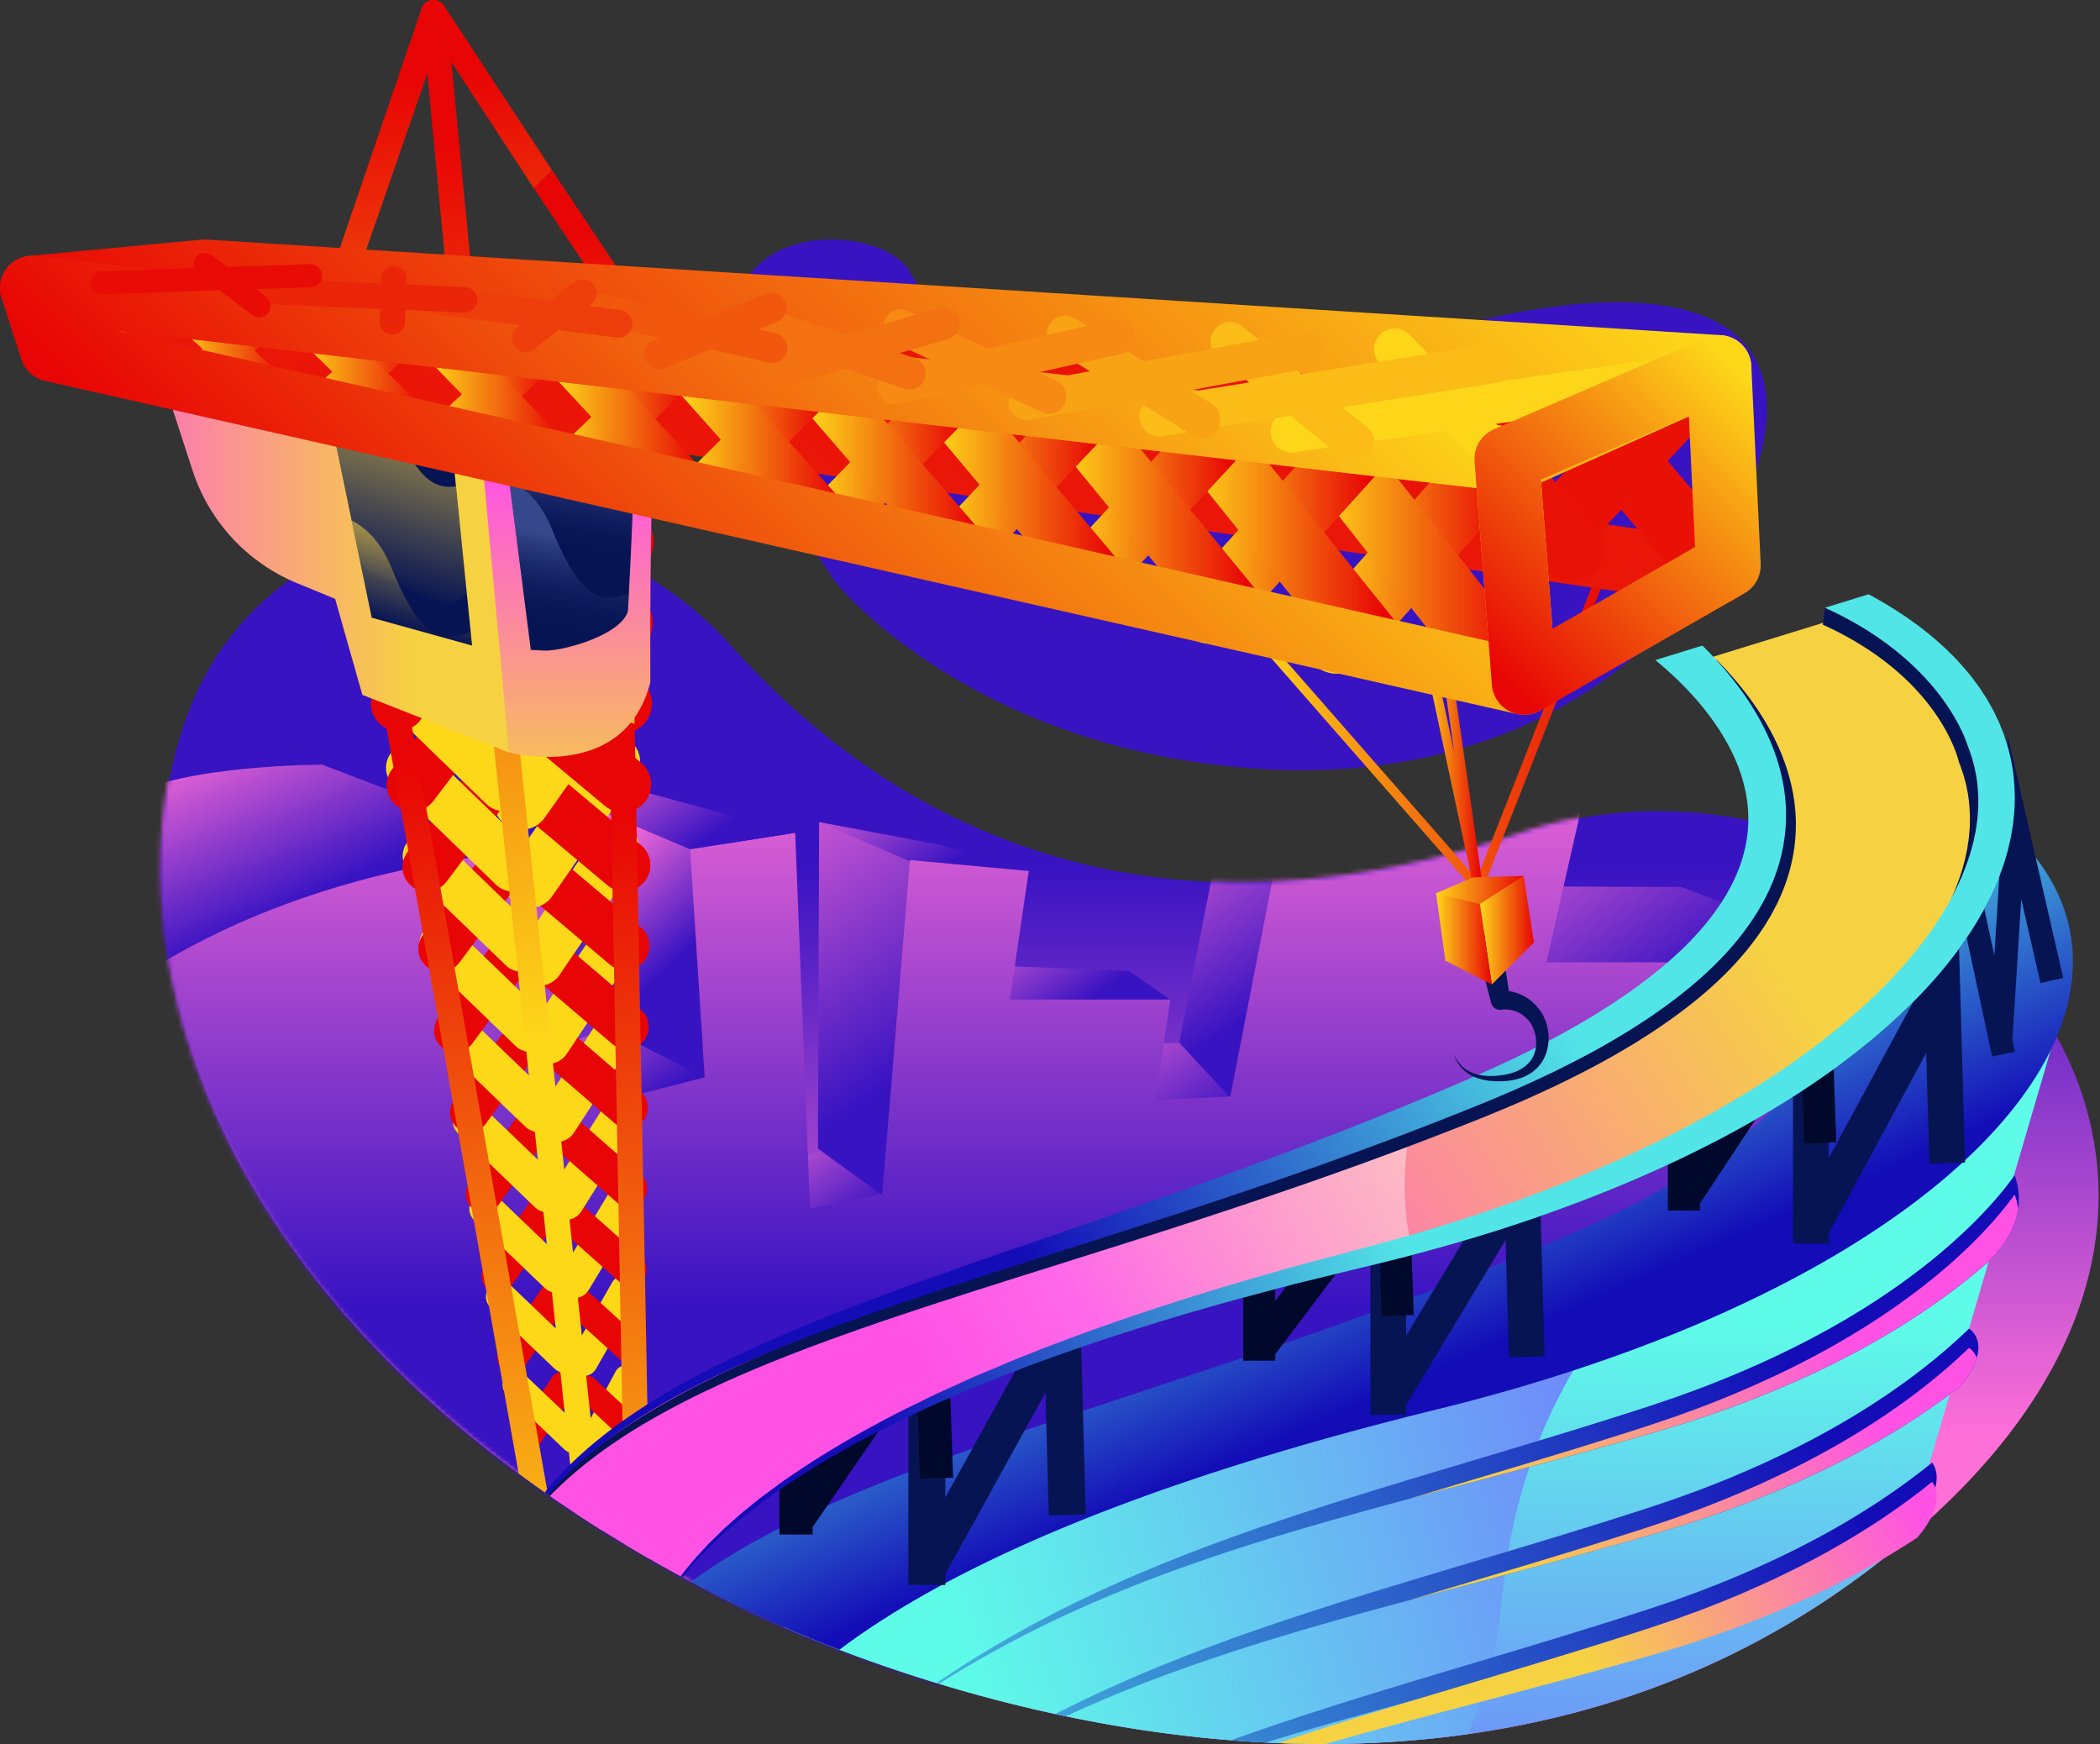<svg fill="none" xmlns="http://www.w3.org/2000/svg" viewBox="0 0 454 377"><rect x="0" y="0" width="454" height="377" fill="#333333" stroke="none"/><path d="M180.349 125.43c1.899 2.756 30.905 36.246 90.197 40.663 59.292 4.418 100.854-27.873 110.359-69.045 9.505-41.174-45.139-39.114-107.856-11.767-62.714 27.344-67.61-14.106-76.792-27.215-9.182-13.11-70.739-12.257-15.908 67.36v.004Z" fill="url(#a)"/><path d="M418.182 327.49c-.265.245-.53.486-.794.727a190.08 190.08 0 0 1-10.346 8.793c-37.989 30.026-80.813 39.928-120.483 39.99-3.433.008-6.843-.062-10.225-.199a246.08 246.08 0 0 1-10.167-.607c-12.483-.992-24.483-2.841-35.724-5.188-.767-.16-1.53-.319-2.289-.487a319.682 319.682 0 0 1-25.117-6.527c-.19-.059-.385-.117-.576-.175a323.908 323.908 0 0 1-20.987-7.193 291.492 291.492 0 0 1-11.876-4.827 218.83 218.83 0 0 1-11.217-5.2 353.852 353.852 0 0 1-10.809-5.636c-.074-.039-.148-.082-.222-.121-.062-.035-.125-.066-.187-.101a340.578 340.578 0 0 1-6.574-3.678 301.415 301.415 0 0 1-5.512-3.243 308.709 308.709 0 0 1-4.803-2.946 290.938 290.938 0 0 1-5.881-3.779 279.997 279.997 0 0 1-5.5-3.714c-.125-.089-.253-.175-.378-.264-.015-.012-.031-.02-.046-.032-.113-.077-.222-.155-.335-.233-.117-.082-.237-.164-.354-.249a279.829 279.829 0 0 1-5.652-4.06c-78.691-58.062-86.904-130.163-69.93-168.106 7.143-15.966 19.653-26.868 34.374-32.458a64.112 64.112 0 0 1 5.223-1.736c6.391-1.833 13.11-2.72 19.917-2.639 1.834.016 3.671.109 5.508.269 8.034.697 16.11 2.732 23.84 6.13a76.446 76.446 0 0 1 5.504 2.682c7.89 4.235 15.309 9.972 21.817 17.243 35.027 39.114 91.076 67.139 170.476 40.231 16.114-5.461 33.069-6.056 49.109-2.837.689.136 1.378.28 2.067.436A96.431 96.431 0 0 1 386 179.27c.74.206 1.479.428 2.211.654 11.763 3.635 22.789 9.322 32.314 16.597.058.046.117.089.175.136a94.229 94.229 0 0 1 3.39 2.721 82.724 82.724 0 0 1 2.106 1.821c4.297 3.826 8.209 8.007 11.642 12.483a81.726 81.726 0 0 1 6.823 10.416c15.893 28.92 12.997 66.952-26.479 103.392Z" fill="url(#b)"/><mask id="c" style="mask-type:luminance" maskUnits="userSpaceOnUse" x="34" y="113" width="420" height="264"><path d="M417.987 327.363a186.696 186.696 0 0 1-5.827 5.165 178.998 178.998 0 0 1-5.313 4.356c-37.989 30.025-80.812 39.927-120.483 39.99-3.433.007-6.842-.063-10.225-.199a245.944 245.944 0 0 1-10.167-.607c-12.482-.993-24.482-2.842-35.723-5.189a320.113 320.113 0 0 1-27.406-7.014c-.191-.058-.386-.116-.576-.175a322.741 322.741 0 0 1-20.988-7.193 290.898 290.898 0 0 1-11.875-4.826 221.044 221.044 0 0 1-11.218-5.2 352.292 352.292 0 0 1-10.809-5.637c-.074-.038-.148-.081-.222-.12-.062-.035-.124-.066-.187-.101a349.135 349.135 0 0 1-6.574-3.679 301.303 301.303 0 0 1-5.511-3.242 311.705 311.705 0 0 1-4.803-2.946 291.041 291.041 0 0 1-5.882-3.78 287.598 287.598 0 0 1-5.5-3.713c-.124-.09-.253-.175-.377-.265-.016-.011-.031-.019-.047-.031l-.335-.234c-.116-.081-.237-.163-.354-.249a275.842 275.842 0 0 1-5.651-4.059c-78.692-58.062-86.904-130.164-69.93-168.106 7.142-15.966 19.652-26.869 34.373-32.458a64.096 64.096 0 0 1 5.224-1.736c6.39-1.833 13.11-2.721 19.917-2.639 1.833.015 3.67.109 5.507.268 8.034.697 16.111 2.733 23.841 6.131a76.231 76.231 0 0 1 5.504 2.682c7.889 4.235 15.308 9.972 21.816 17.243 35.027 39.114 91.077 67.138 170.476 40.231 16.114-5.461 33.069-6.057 49.11-2.838.689.137 1.378.281 2.067.436.665.144 1.327.3 1.985.46a94.866 94.866 0 0 1 3.981 1.054c.74.207 1.48.428 2.211.654 11.763 3.636 22.79 9.322 32.314 16.597.059.047.117.09.176.136a97.413 97.413 0 0 1 5.495 4.543c4.298 3.826 8.209 8.006 11.642 12.482a81.686 81.686 0 0 1 6.52 9.871c.101.179.202.362.304.545 15.892 28.92 12.996 66.952-26.48 103.392Z" fill="#fff"/></mask><g mask="url(#c)"><path d="M405.879 208.015c-.779-.26-42.361-16.277-42.361-16.277l-44.251-.156 5.211 28.177 21.537 5.643" fill="url(#d)"/><path d="m260.645 225.398-19.722.195-4.153 13.95 28.803 5.625 19.722-.962 1.557-4.663" fill="url(#e)"/><path d="m264.536 176.725-9.602 48.674 14.798 15.935 19.186-28.375 2.261-31.345-2.261-8.306" fill="url(#f)"/><path d="m209.004 208.523 35.069 1.374 8.925 6.173-20.901 7.582-24.39-2.335-5.441-3.892" fill="url(#g)"/><path d="m177.088 177.72 26.327 4.927 18.991 5.644-25.339 13.3-10.147-5.974" fill="url(#h)"/><path d="m183.577 247.139-21.54 6.095 4.931 17.905 26.468.257 9.98-12.078" fill="url(#i)"/><path d="m202.267 188.618-25.179-10.898-.261 70.579 19.722 14.305" fill="url(#j)"/><path d="m137.116 220.274-26.678 9.603 10.081 17.383 19.875 1.3 15.156-7.228 4.671-10.132" fill="url(#k)"/><path d="m126.106 173.829 5.422 48.522 24.023 12.23 1.036-51.932" fill="url(#l)"/><path d="m117.586 183.58-47.927-18.275s-30.099-.039-43.076 7.228c-12.973 7.267 3.114 58.673 3.114 58.673l30.62 8.797h33.21" fill="url(#m)"/><path d="M6.806 231.201S37.87 190 117.585 183.578l6.154 56.63 28.609-7.306-3.161-49.324 22.72-3.554 3.211 81.249 15.612-3.176 5.99-72.183 25.69 2.378-4.087 27.775h34.68l-3.145 21.72 16.118-.736 10.167-52.305 66.096-11.677-7.933 34.945h71.576s-52.11 112.294-75.994 122.725c-23.883 10.432-60.938 25.308-60.938 25.308l-90.909 12.02-68.182-7.007-59.903-33.699" fill="url(#n)"/><path d="m171.907 180.022-31.512-8.528-14.289 2.335 23.081 9.75" fill="url(#o)"/></g><path d="m270.381 135.676 49.215 56.194 27.596-70.105" stroke="url(#p)" stroke-width="2" stroke-miterlimit="10"/><path d="m308.368 113.483 11.229 78.388-10.809-50.721" stroke="url(#q)" stroke-width="2" stroke-miterlimit="10"/><path d="m135.45 297.781-7.403 13.857" stroke="url(#r)" stroke-width="5.39" stroke-linecap="round" stroke-linejoin="round"/><path d="m126.81 300.093 9.878 9.236" stroke="url(#s)" stroke-width="5.39" stroke-linecap="round" stroke-linejoin="round"/><path d="m135.062 278.757-8.921 15.585" stroke="url(#t)" stroke-width="6.24" stroke-linecap="round" stroke-linejoin="round"/><path d="m124.762 281.245 11.677 10.61" stroke="url(#u)" stroke-width="6.24" stroke-linecap="round" stroke-linejoin="round"/><path d="m134.669 259.736-10.435 17.309" stroke="url(#v)" stroke-width="7.08" stroke-linecap="round" stroke-linejoin="round"/><path d="m122.712 262.399 13.479 11.985" stroke="url(#w)" stroke-width="7.08" stroke-linecap="round" stroke-linejoin="round"/><path d="m134.279 240.711-11.958 19.034" stroke="url(#x)" stroke-width="7.93" stroke-linecap="round" stroke-linejoin="round"/><path d="m120.665 243.551 15.273 13.359" stroke="url(#y)" stroke-width="7.93" stroke-linecap="round" stroke-linejoin="round"/><path d="m133.889 221.694-13.475 20.758" stroke="url(#z)" stroke-width="8.78" stroke-linecap="round" stroke-linejoin="round"/><path d="m118.617 224.703 17.072 14.733" stroke="url(#A)" stroke-width="8.78" stroke-linecap="round" stroke-linejoin="round"/><path d="m133.502 202.669-14.993 22.486" stroke="url(#B)" stroke-width="9.63" stroke-linecap="round" stroke-linejoin="round"/><path d="m116.57 205.858 18.87 16.103" stroke="url(#C)" stroke-width="9.63" stroke-linecap="round" stroke-linejoin="round"/><path d="m133.107 183.645-16.511 24.21" stroke="url(#D)" stroke-width="10.48" stroke-linecap="round" stroke-linejoin="round"/><path d="m114.518 187.01 20.672 17.477" stroke="url(#E)" stroke-width="10.48" stroke-linecap="round" stroke-linejoin="round"/><path d="m132.716 164.621-18.029 25.934" stroke="url(#F)" stroke-width="11.33" stroke-linecap="round" stroke-linejoin="round"/><path d="m112.472 168.166 22.467 18.85" stroke="url(#G)" stroke-width="11.33" stroke-linecap="round" stroke-linejoin="round"/><path d="m132.329 145.6-19.548 27.658" stroke="url(#H)" stroke-width="12.18" stroke-linecap="round" stroke-linejoin="round"/><path d="m110.423 149.314 24.265 20.228" stroke="url(#I)" stroke-width="12.18" stroke-linecap="round" stroke-linejoin="round"/><path d="m131.941 126.575-21.065 29.387" stroke="url(#J)" stroke-width="13.02" stroke-linecap="round" stroke-linejoin="round"/><path d="m108.373 130.466 26.066 21.602" stroke="url(#K)" stroke-width="13.02" stroke-linecap="round" stroke-linejoin="round"/><path d="m131.551 107.554-22.588 31.108" stroke="url(#L)" stroke-width="13.87" stroke-linecap="round" stroke-linejoin="round"/><path d="m106.324 111.621 27.865 22.972" stroke="url(#M)" stroke-width="13.87" stroke-linecap="round" stroke-linejoin="round"/><path d="m131.157 88.53-24.101 32.832" stroke="url(#N)" stroke-width="14.72" stroke-linecap="round" stroke-linejoin="round"/><path d="m104.278 92.772 29.66 24.347" stroke="url(#O)" stroke-width="14.72" stroke-linecap="round" stroke-linejoin="round"/><path d="m130.768 69.505-25.619 34.556" stroke="url(#P)" stroke-width="15.57" stroke-linecap="round" stroke-linejoin="round"/><path d="m102.231 73.924 31.458 25.72" stroke="url(#Q)" stroke-width="15.57" stroke-linecap="round" stroke-linejoin="round"/><path d="m136.565 122.684-1.148-61.04a2.69 2.69 0 0 0-.459-1.463l-15.597-23.362a170.7 170.7 0 0 0-3.962 3.877l14.584 21.847 1.079 57.459.661 35.202c1.826.42 3.651.841 5.477 1.269l-.635-33.789Z" fill="url(#R)"/><path d="m121.732 299.371-7.902 11.856" stroke="url(#S)" stroke-width="5.79" stroke-linecap="round" stroke-linejoin="round"/><path d="m111.552 299.371 12.455 11.856" stroke="url(#T)" stroke-width="5.79" stroke-linecap="round" stroke-linejoin="round"/><path d="m119.702 280.484-8.952 13.055" stroke="url(#U)" stroke-width="6.47" stroke-linecap="round" stroke-linejoin="round"/><path d="m108.295 280.315 13.841 13.226" stroke="url(#V)" stroke-width="6.47" stroke-linecap="round" stroke-linejoin="round"/><path d="m117.67 261.602-9.995 14.253" stroke="url(#W)" stroke-width="7.15" stroke-linecap="round" stroke-linejoin="round"/><path d="m105.035 261.259 15.227 14.597" stroke="url(#X)" stroke-width="7.15" stroke-linecap="round" stroke-linejoin="round"/><path d="m115.644 242.712-11.043 15.453" stroke="url(#Y)" stroke-width="7.84" stroke-linecap="round" stroke-linejoin="round"/><path d="m101.775 242.197 16.616 15.97" stroke="url(#Z)" stroke-width="7.84" stroke-linecap="round" stroke-linejoin="round"/><path d="m113.61 223.829-12.086 16.651" stroke="url(#aa)" stroke-width="8.52" stroke-linecap="round" stroke-linejoin="round"/><path d="m98.518 223.142 18.002 17.34" stroke="url(#ab)" stroke-width="8.52" stroke-linecap="round" stroke-linejoin="round"/><path d="m111.582 204.943-13.136 17.854" stroke="url(#ac)" stroke-width="9.21" stroke-linecap="round" stroke-linejoin="round"/><path d="m95.258 204.079 19.392 18.714" stroke="url(#ad)" stroke-width="9.21" stroke-linecap="round" stroke-linejoin="round"/><path d="m109.55 186.06-14.18 19.049" stroke="url(#ae)" stroke-width="9.89" stroke-linecap="round" stroke-linejoin="round"/><path d="m92.002 185.027 20.777 20.084" stroke="url(#af)" stroke-width="9.89" stroke-linecap="round" stroke-linejoin="round"/><path d="m107.522 167.177-15.227 20.248" stroke="url(#ag)" stroke-width="10.58" stroke-linecap="round" stroke-linejoin="round"/><path d="m88.742 165.971 22.163 21.455" stroke="url(#ah)" stroke-width="10.58" stroke-linecap="round" stroke-linejoin="round"/><path d="m105.492 148.291-16.27 21.447" stroke="url(#ai)" stroke-width="11.26" stroke-linecap="round" stroke-linejoin="round"/><path d="m85.485 146.909 23.549 22.825" stroke="url(#aj)" stroke-width="11.26" stroke-linecap="round" stroke-linejoin="round"/><path d="M103.463 129.405 86.142 152.05" stroke="url(#ak)" stroke-width="11.94" stroke-linecap="round" stroke-linejoin="round"/><path d="m82.224 127.854 24.938 24.194" stroke="url(#al)" stroke-width="11.94" stroke-linecap="round" stroke-linejoin="round"/><path d="m101.431 110.519-18.364 23.844" stroke="url(#am)" stroke-width="12.63" stroke-linecap="round" stroke-linejoin="round"/><path d="m78.965 108.798 26.324 25.565" stroke="url(#an)" stroke-width="12.63" stroke-linecap="round" stroke-linejoin="round"/><path d="M99.403 91.632 79.99 116.68" stroke="url(#ao)" stroke-width="13.31" stroke-linecap="round" stroke-linejoin="round"/><path d="m75.707 89.742 27.709 26.939" stroke="url(#ap)" stroke-width="13.31" stroke-linecap="round" stroke-linejoin="round"/><path d="M97.374 72.746 76.92 98.992" stroke="url(#aq)" stroke-width="14" stroke-linecap="round" stroke-linejoin="round"/><path d="m72.449 70.684 29.095 28.309" stroke="url(#ar)" stroke-width="14" stroke-linecap="round" stroke-linejoin="round"/><path d="m39.4 75.112-27.84-1.188" stroke="#EA1607" stroke-width="14" stroke-linecap="round" stroke-linejoin="round"/><path d="M112.127 318.54a282.6 282.6 0 0 0 5.651 4.06c.117.085.238.167.354.249l.335.233L87.041 145.83c-1.908-.366-3.815-.736-5.726-1.094l30.812 173.804Z" fill="url(#as)"/><path d="m131.721 155.202 3.355 178.615a307.264 307.264 0 0 0 5.512 3.242l-3.39-180.588c-1.826-.429-3.651-.849-5.477-1.269Z" fill="url(#at)"/><path d="M119.36 36.818 96.017 1.268s-.019-.038-.034-.054a2.392 2.392 0 0 0-.207-.272c-.031-.039-.066-.074-.097-.109-.05-.05-.101-.097-.152-.144-.058-.05-.117-.101-.179-.144-.066-.05-.136-.097-.206-.144a2.924 2.924 0 0 0-.374-.19c-.023-.009-.047-.02-.074-.028a2.47 2.47 0 0 0-.276-.09c-.082-.023-.164-.038-.246-.054a3.097 3.097 0 0 0-.186-.027h-.024a2.502 2.502 0 0 0-.576.011c-.015 0-.035 0-.05.004a.25.25 0 0 0-.078.016 1.64 1.64 0 0 0-.3.066c-.062.02-.124.039-.183.062-.047.016-.093.035-.14.055a.45.45 0 0 0-.097.046c-.04.016-.074.036-.11.055a2.107 2.107 0 0 0-.319.202 4.03 4.03 0 0 0-.288.241c-.089.09-.175.184-.252.285-.051.058-.094.12-.133.183-.027.039-.05.081-.074.124-.07.113-.128.23-.175.355-.02.042-.035.089-.05.136-.016.039-.028.082-.04.12L68.212 69.038a2.74 2.74 0 0 0-.086 1.304l8.446 47.634 4.745 26.76c1.911.362 3.819.728 5.726 1.094l-5.247-29.59-8.19-46.19 18.773-54.134 2.219-6.968 2.997 4.492 17.803 27.254c1.297-1.3 2.608-2.604 3.963-3.876Z" fill="url(#au)"/><path d="M130.273 330.871a286.72 286.72 0 0 1-5.882-3.779l-22.68-213.491-9.334-97.685-1.37-12.903a2.72 2.72 0 0 1 .09-1.04c.011-.038.023-.081.038-.12.016-.047.031-.094.05-.136.048-.125.106-.242.176-.355.023-.043.047-.085.074-.124A2.94 2.94 0 0 1 91.82.77a4.03 4.03 0 0 1 .288-.242c.102-.077.207-.144.32-.202.035-.02.07-.039.109-.055a2.08 2.08 0 0 1 .237-.101c.058-.023.12-.043.183-.062a1.64 1.64 0 0 1 .3-.066.733.733 0 0 1 .128-.02c.016-.004.027-.007.043-.007a.82.82 0 0 1 .097-.008c.066-.004.129-.008.195-.008.082 0 .16 0 .241.012h.023c.063.007.125.015.187.027.082.016.164.031.246.054a2.47 2.47 0 0 1 .276.09c.027.008.05.02.074.027a2.924 2.924 0 0 1 .374.19c.07.048.14.094.206.145.062.043.12.093.179.144.05.047.101.093.152.144.03.035.066.07.097.109.074.086.144.175.206.272a.163.163 0 0 1 .035.055c.222.342.366.74.409 1.172l1.168 11 9.625 100.429 23.055 217.001Z" fill="url(#av)"/><path d="m110.049 162.675-31.703-12.464-5.897-20.757-8.224-3.391a39.68 39.68 0 0 1-22.619-24.424l-6.757-20.8 69.778 14.237" fill="url(#aw)"/><path d="m102.062 139.556-21.7-6.03-2.588-12.533-1.747-8.477-4.617-22.37 14.686 3.628 11.627 2.869.856 8.485 2.347 23.198.837 8.283.299 2.947Z" fill="#071454"/><path opacity=".6" d="M100.926 128.326c-2.09 1.783-4.02 2.943-4.02 2.943l-10.646-4.784-6.676-3.001-1.81-2.491-1.747-8.477-4.617-22.37 14.686 3.628c4.387 9.63 7.89 12.07 12.483 11.354l2.347 23.198Z" fill="url(#ax)"/><path opacity=".6" d="m102.062 139.556-21.7-6.03-2.588-12.533-1.747-8.477c3.187 1.619 6.34 4.686 8.617 10.244a90.576 90.576 0 0 0 1.616 3.725c5.266 11.405 9.283 12.421 15.503 10.124l.299 2.947Z" fill="url(#ay)"/><path d="m103.912 95.58 6.138 67.092s24.895 6.66 30.539-15.157c-.194-63.857 2.246-63.857 2.246-63.857L103.912 95.58Z" fill="url(#az)"/><path d="M137.312 89.061c-.004.032-.004 3.515-.187 10.46l-.035 1.218c-.008.377-.019.762-.031 1.156-.012.416-.027.84-.039 1.276l-.035 1.078a856.531 856.531 0 0 1-.179 5.158l-.035.934c0 .043-.004.086-.004.128-.019.448-.035.907-.054 1.37-.008.242-.02.487-.028.732-.031.689-.058 1.398-.089 2.118-.024.552-.047 1.117-.07 1.689-.016.358-.031.716-.051 1.082l-.047 1.098c-.023.564-.05 1.136-.077 1.716-.078 1.615-.156 3.289-.242 5.029-.05.993-.105 2.008-.155 3.044-.032.603-.067 1.21-.098 1.829s-.066 1.242-.101 1.876c-1.316 5.091-13.561 8.591-17.815 8.591-.004 0-2.23-.07-3.188-.172l-4.235-33.26-.432-3.405-.65-5.111 17.586-6.076 10.291-3.558Z" fill="#071454"/><g opacity=".6"><path d="m137.126 99.518-.035 1.219c-.008.373-.02.759-.032 1.156-.011.416-.027.84-.038 1.276l-.036 1.078c-.05 1.596-.109 3.313-.179 5.158l-.035.934c0 .043-.003.086-.003.128-.016.452-.036.907-.055 1.371-.008.241-.019.486-.027.731-.031.689-.059 1.398-.09 2.118l-.07 1.689a300.17 300.17 0 0 0-.097 2.18c-.023.564-.051 1.136-.078 1.716-.074 1.612-.156 3.289-.241 5.029-.343.222-.541.343-.541.343l-14.059-6.318-3.262-1.467-7.73-10.649-.432-3.406-.65-5.11 17.585-6.077c3.371 5.866 6.384 7.442 10.105 6.901Z" fill="url(#aA)"/><path d="M135.955 128.346c-.031.604-.066 1.211-.097 1.83s-.066 1.241-.101 1.876c-1.316 5.091-13.561 8.59-17.815 8.59-.004 0-2.231-.07-3.188-.171l-4.235-33.26-.432-3.406c3.386 1.53 6.792 4.624 9.209 10.529a86.17 86.17 0 0 0 2.215 4.994c4.85 9.945 8.715 11.011 14.444 9.018Z" fill="url(#aB)"/></g><path d="M367.819 123.428 39.399 75.113" stroke="#EA1607" stroke-width="14" stroke-linecap="round" stroke-linejoin="round"/><path d="m367.818 81.44-33.322 35.089M371.151 123.43l-38.137-45.218" stroke="#E91106" stroke-width="14.48" stroke-linecap="round" stroke-linejoin="round"/><path d="m336.645 79.463-31.753 32.999M339.822 118.953l-36.338-42.527" stroke="#E91206" stroke-width="13.7" stroke-linecap="round" stroke-linejoin="round"/><path d="m305.471 77.48-30.185 30.917M308.489 114.478 273.948 74.64" stroke="#E91206" stroke-width="12.93" stroke-linecap="round" stroke-linejoin="round"/><path d="m274.299 75.5-28.612 28.827M277.158 110.002 244.412 72.85" stroke="#E91306" stroke-width="12.15" stroke-linecap="round" stroke-linejoin="round"/><path d="m243.123 73.527-27.044 26.74M245.826 105.523 214.878 71.06" stroke="#E91306" stroke-width="11.37" stroke-linecap="round" stroke-linejoin="round"/><path d="m211.947 71.544-25.468 24.654M214.496 101.046l-29.15-31.773" stroke="#EA1407" stroke-width="10.59" stroke-linecap="round" stroke-linejoin="round"/><path d="m180.774 69.567-23.899 22.568M183.162 96.578l-27.351-29.087" stroke="#EA1407" stroke-width="9.81" stroke-linecap="round" stroke-linejoin="round"/><path d="m149.6 67.59-22.331 20.482M151.833 92.102l-25.557-26.397" stroke="#EA1407" stroke-width="9.04" stroke-linecap="round" stroke-linejoin="round"/><path d="M118.426 65.611 97.668 84.006M120.502 87.623 96.748 63.915" stroke="#EA1507" stroke-width="8.26" stroke-linecap="round" stroke-linejoin="round"/><path d="M87.253 63.635 68.064 79.944M89.171 83.147l-21.96-21.019" stroke="#EA1507" stroke-width="7.48" stroke-linecap="round" stroke-linejoin="round"/><path d="M56.079 61.655 38.458 75.874M57.838 78.67 37.675 60.343" stroke="#EA1607" stroke-width="6.7" stroke-linecap="round" stroke-linejoin="round"/><path d="m322.434 100.578-33.322 37.577" stroke="url(#aC)" stroke-width="14.99" stroke-linecap="round" stroke-linejoin="round"/><path d="m325.766 145.547-38.137-48.424" stroke="url(#aD)" stroke-width="14.99" stroke-linecap="round" stroke-linejoin="round"/><path d="m293.186 96.922-31.754 35.136" stroke="url(#aE)" stroke-width="14.13" stroke-linecap="round" stroke-linejoin="round"/><path d="m296.359 138.967-36.338-45.275" stroke="url(#aF)" stroke-width="14.13" stroke-linecap="round" stroke-linejoin="round"/><path d="m263.941 93.273-30.185 32.688" stroke="url(#aG)" stroke-width="13.28" stroke-linecap="round" stroke-linejoin="round"/><path d="m266.956 132.391-34.541-42.127" stroke="url(#aH)" stroke-width="13.28" stroke-linecap="round" stroke-linejoin="round"/><path d="m234.69 89.618-28.609 30.244" stroke="url(#aI)" stroke-width="12.42" stroke-linecap="round" stroke-linejoin="round"/><path d="m237.55 125.811-32.742-38.978" stroke="url(#aJ)" stroke-width="12.42" stroke-linecap="round" stroke-linejoin="round"/><path d="m205.443 85.962-27.04 27.803" stroke="url(#aK)" stroke-width="11.57" stroke-linecap="round" stroke-linejoin="round"/><path d="m208.147 119.234-30.948-35.829" stroke="url(#aL)" stroke-width="11.57" stroke-linecap="round" stroke-linejoin="round"/><path d="m176.195 82.307-25.472 25.358" stroke="url(#aM)" stroke-width="10.72" stroke-linecap="round" stroke-linejoin="round"/><path d="m178.743 112.658-29.149-32.68" stroke="url(#aN)" stroke-width="10.72" stroke-linecap="round" stroke-linejoin="round"/><path d="m146.949 78.651-23.898 22.918" stroke="url(#aO)" stroke-width="9.86" stroke-linecap="round" stroke-linejoin="round"/><path d="m149.339 106.078-27.351-29.531" stroke="url(#aP)" stroke-width="9.86" stroke-linecap="round" stroke-linejoin="round"/><path d="m117.701 75.002-22.33 20.47" stroke="url(#aQ)" stroke-width="9.01" stroke-linecap="round" stroke-linejoin="round"/><path d="M119.93 99.501 94.377 73.12" stroke="url(#aR)" stroke-width="9.01" stroke-linecap="round" stroke-linejoin="round"/><path d="M88.454 71.35 67.693 89.38" stroke="url(#aS)" stroke-width="8.15" stroke-linecap="round" stroke-linejoin="round"/><path d="M90.53 92.922 66.773 69.689" stroke="url(#aT)" stroke-width="8.15" stroke-linecap="round" stroke-linejoin="round"/><path d="M59.203 67.691 40.018 83.276" stroke="url(#aU)" stroke-width="7.3" stroke-linecap="round" stroke-linejoin="round"/><path d="M61.123 86.342 39.166 66.257" stroke="url(#aV)" stroke-width="7.3" stroke-linecap="round" stroke-linejoin="round"/><path d="M29.959 64.036 12.341 77.18" stroke="url(#aW)" stroke-width="6.44" stroke-linecap="round" stroke-linejoin="round"/><path d="M31.721 79.765 11.56 62.83" stroke="url(#aX)" stroke-width="6.44" stroke-linecap="round" stroke-linejoin="round"/><path d="m327.089 99.37 44.536-19.929L44.172 58.777 7 62.277 327.089 99.37Z" stroke="url(#aY)" stroke-width="14" stroke-linecap="round" stroke-linejoin="round"/><path d="m11.266 75.5 318.244 72.015-3.744-48.3L7 62.277l4.266 13.222Z" stroke="url(#aZ)" stroke-width="14" stroke-linecap="round" stroke-linejoin="round"/><path d="m363.336 81.44-84.141 11.883M301.552 75.5l24.319 25.078" stroke="#FDD519" stroke-width="9" stroke-linecap="round" stroke-linejoin="round"/><path d="m322.767 78.568-72.164 11.514M265.934 73.866l26.908 21.754" stroke="#FBBC17" stroke-width="8.5" stroke-linecap="round" stroke-linejoin="round"/><path d="m282.2 75.693-60.183 11.148M230.318 72.231l29.492 18.427" stroke="#F8A314" stroke-width="8" stroke-linecap="round" stroke-linejoin="round"/><path d="m241.634 72.826-48.206 10.781M194.699 70.594l32.085 15.102" stroke="#F68A12" stroke-width="7.5" stroke-linecap="round" stroke-linejoin="round"/><path d="M203.946 69.955 167.713 80.37M161.958 68.956l34.673 11.778" stroke="#F37110" stroke-width="7" stroke-linecap="round" stroke-linejoin="round"/><path d="m166.777 66.523-24.253 10.05M129.741 66.762l37.262 8.45" stroke="#F1570D" stroke-width="6.5" stroke-linecap="round" stroke-linejoin="round"/><path d="m125.955 63.403-12.277 9.684M93.87 64.882l39.849 5.126" stroke="#EE3E0B" stroke-width="6" stroke-linecap="round" stroke-linejoin="round"/><path d="m85.132 60.29-.3 9.318M57.996 63.002l42.434 1.803" stroke="#EB2508" stroke-width="5.5" stroke-linecap="round" stroke-linejoin="round"/><path d="m44.313 57.177 11.677 8.952M22.127 61.121l45.023-1.525" stroke="#E90C06" stroke-width="5" stroke-linecap="round" stroke-linejoin="round"/><path d="m329.511 147.515 44.139-25.327-2.024-42.746-45.86 19.773 3.745 48.3Z" stroke="url(#ba)" stroke-width="14" stroke-linecap="round" stroke-linejoin="round"/><path d="m447.977 211.212-3.62 12.338-32.003 109.102c-29.722 25.3-62.717 37.666-95.012 42.212-53.079 7.481-104.26-6.173-135.869-18.243a291.561 291.561 0 0 1-11.876-4.826l2.211-5.784s93.93-39.698 126.949-51.375c20.469-7.24 54.052-24.806 80.796-39.826 16.395-9.206 30.22-17.454 36.876-21.778 11.245-7.306 17.921-14.627 21.408-19.353 1.946-2.631 2.9-4.456 3.11-5.029l7.03 2.562Z" fill="url(#bb)"/><path d="M386.124 254.076s-54.933 21.879-61.355 91.353c-.993 10.708-3.569 20.516-7.427 29.438-53.079 7.481-104.26-6.174-135.869-18.244a291.561 291.561 0 0 1-11.876-4.826l2.211-5.784s93.93-39.698 126.949-51.375c20.469-7.24 54.052-24.806 80.796-39.826l6.571-.736Z" fill="url(#bc)"/><path d="M444.662 224.096c-1.101 2.635-2.468 5.286-4.087 7.94-12.346 20.237-39.554 40.617-79.504 56.642a.104.104 0 0 0-.035.007c-12.032 4.823-25.219 9.252-39.5 13.16a402.98 402.98 0 0 1-10.999 2.857c-69.572 17.076-107.927 36.004-129.062 51.92-9.719-3.709-17.59-7.271-23.093-10.027a345.859 345.859 0 0 1-8.999-4.659c35.338-25.837 98.748-38.475 172.465-67.816.124-.043.245-.097.369-.144A823.646 823.646 0 0 0 336 268.328c38.717-16.312 55.47-33.022 60.654-48.011a34.308 34.308 0 0 0 1.012-3.496c.144-.615.273-1.226.378-1.833a32.982 32.982 0 0 0 .459-4.118c.428-8.894-2.822-16.924-7.173-23.572a64.75 64.75 0 0 0-1.74-2.514 63.838 63.838 0 0 0-2.328-2.986c-.144-.179-.296-.358-.444-.533a67.134 67.134 0 0 0-2.039-2.316c.004-.008.012-.012.015-.02a51.073 51.073 0 0 0 2.612-3.355c.323-.478.662-.946.989-1.42l4.231-1.308 1.308-.401 5.137-1.588 3.383-1.043 8.166-2.519 3.612-1.113c3.192 1.499 6.154 3.071 8.882 4.718 4.348 2.619 8.112 5.414 11.308 8.356.128.117.256.238.385.359a50.31 50.31 0 0 1 2.834 2.872 44.42 44.42 0 0 1 1.798 2.075c9.606 11.79 11.108 25.479 5.223 39.534Z" fill="url(#bd)"/><path d="m200.036 339.854 29.582-53.585 1.117 41.223M200.376 296.44v46.187" stroke="#071454" stroke-width="8" stroke-miterlimit="10"/><path d="m171.762 329.495 29.582-43.154 1.117 33.201M172.101 294.533v37.195" stroke="#00092B" stroke-width="7.18" stroke-miterlimit="10"/><path d="m299.797 303.21 29.181-48.405 1.101 38.515M300.125 262.735v43.084" stroke="#071454" stroke-width="7.73" stroke-miterlimit="10"/><path d="m271.903 292.039 29.181-38.678 1.101 31.029M272.238 259.445v34.7" stroke="#00092B" stroke-width="6.93" stroke-miterlimit="10"/><path d="m391.168 266.259 28.722-53.165 1.086 38.331M391.495 225.726v43.084" stroke="#071454" stroke-width="7.73" stroke-miterlimit="10"/><path d="m432.498 225.532 3.052-48.673 8.041 35.093M424.689 188.423l8.462 39.445" stroke="#071454" stroke-width="5.04" stroke-miterlimit="10"/><path d="m363.713 259.635 28.722-43.439 1.086 30.851M364.038 226.987v34.696" stroke="#00092B" stroke-width="6.93" stroke-miterlimit="10"/><path d="M424.09 199.377c-12.347 20.236-39.554 40.621-79.505 56.641-.011 0-.023.008-.035.012-12.031 4.823-25.218 9.252-39.499 13.16a403.058 403.058 0 0 1-11 2.857c-96.569 23.7-132.993 50.974-146.702 68.793-.062-.035-.124-.066-.186-.101-10.237-5.582-19.645-11.389-28.27-17.36-.125-.09-.253-.175-.378-.265-.128-.085-.253-.175-.381-.264.171-.207.346-.413.521-.615.008-.012.02-.02.027-.031 30.345-35.277 101.66-46.899 186.68-80.739.125-.047.245-.097.37-.148a798.946 798.946 0 0 0 13.783-5.648c47.074-19.831 61.678-40.25 62.503-57.454.689-14.293-8.131-26.363-15.741-34.035a81.861 81.861 0 0 0-3.234-3.083l4.993 1.596 2.355-.728 23.744-7.325 3.612-1.113a97.047 97.047 0 0 1 8.882 4.717c26.487 15.943 31.314 38.445 17.461 61.133Z" fill="url(#be)"/><path d="M304.222 247.933c-.81 6.267-.763 12.682.408 19.147.125.704.265 1.405.421 2.109a399.439 399.439 0 0 1-11 2.857c-96.569 23.701-132.993 50.974-146.702 68.793-.062-.035-.124-.066-.186-.101-10.237-5.581-19.645-11.389-28.27-17.36-.125-.089-.253-.175-.378-.264-.128-.086-.253-.175-.381-.265.171-.206.346-.413.521-.615.008-.012.02-.019.027-.031 30.345-35.276 101.66-46.899 186.68-80.739a69.166 69.166 0 0 0-.654 3.293 68.171 68.171 0 0 0-.486 3.176Z" fill="url(#bf)"/><path d="M388.242 178.861c-.004.355-.016.709-.032 1.063-.179 4.332-1.171 8.645-2.787 12.631a20.06 20.06 0 0 1-.692 1.603c-.242.522-.471 1.059-.736 1.573-.549 1.016-1.055 2.059-1.67 3.028l-.891 1.467-.962 1.417c-.626.962-1.338 1.837-2.02 2.748-2.787 3.573-5.935 6.761-9.256 9.676-3.324 2.916-6.835 5.543-10.435 7.987-1.79 1.246-3.639 2.375-5.469 3.539-1.864 1.093-3.709 2.226-5.601 3.254-3.756 2.125-7.597 4.032-11.455 5.904-3.873 1.818-7.769 3.577-11.708 5.204l-2.958 1.226c-.985.405-1.966.783-2.95 1.18a509.764 509.764 0 0 1-5.909 2.323 752.183 752.183 0 0 1-8.489 3.251c-12.997 4.892-26.098 9.454-39.25 13.806-16.017 5.313-32.112 10.295-48.16 15.374-8.022 2.546-16.033 5.115-23.996 7.812-7.96 2.694-15.885 5.512-23.697 8.61-7.812 3.087-15.515 6.473-22.957 10.377-7.43 3.908-14.615 8.365-21.077 13.748a78.759 78.759 0 0 0-6.192 5.717c-.125-.089-.253-.175-.378-.264-.128-.086-.253-.175-.381-.265.171-.206.346-.412.521-.615.008-.012.02-.019.027-.031a81.993 81.993 0 0 1 5.66-5.418 101.891 101.891 0 0 1 8.275-6.469c4.095-2.892 8.376-5.508 12.743-7.933 4.811-2.666 9.731-5.114 14.717-7.399l.055-.023a284.516 284.516 0 0 1 8.15-3.577c7.797-3.301 15.698-6.31 23.631-9.206 7.936-2.888 15.907-5.648 23.879-8.38 15.955-5.453 31.921-10.801 47.767-16.461 14.047-5.009 28.005-10.248 41.803-15.869l.37-.151c1.643-.67 3.285-1.347 4.924-2.028 7.781-3.227 15.441-6.52 22.879-10.272 3.694-1.9 7.376-3.838 10.93-5.959 1.802-1.024 3.534-2.149 5.289-3.235 1.713-1.14 3.453-2.257 5.103-3.468 3.344-2.382 6.563-4.912 9.54-7.644 2.974-2.733 5.73-5.66 8.069-8.817.564-.798 1.175-1.572 1.681-2.397l.791-1.226.72-1.25c.502-.821.887-1.693 1.331-2.537.206-.429.377-.872.568-1.304.191-.433.382-.865.53-1.308 1.327-3.515 2.02-7.178 1.981-10.829-.02-.424 0-.86-.035-1.288v-.078l-.105-1.362-.176-1.359c-.054-.455-.163-.903-.241-1.358a34.76 34.76 0 0 0-1.506-5.313c-1.312-3.48-3.157-6.8-5.352-9.922a61.821 61.821 0 0 0-5.757-6.944 71.021 71.021 0 0 0-5.566-5.725l4.788-1.464.163-.05 4.807-1.468.066-.019c.152.148.3.3.452.455 3.036 3.114 5.85 6.477 8.314 10.144 2.452 3.674 4.562 7.656 6.064 11.953a42.563 42.563 0 0 1 1.72 6.66c.086.572.199 1.14.257 1.716l.187 1.736.09 1.748c.039.584.004 1.175.007 1.755h-.003Z" fill="#071454"/><path d="M433.767 176.61c-.055 1.241-.055 2.487-.214 3.713-.07.615-.117 1.234-.207 1.845l-.303 1.822c-.055.303-.098.607-.16.907l-.206.895-.417 1.79-.51 1.752c-.175.584-.334 1.171-.552 1.736a55.542 55.542 0 0 1-1.861 4.737 66.048 66.048 0 0 1-2.53 4.429c-2.503 4.029-5.359 7.781-8.434 11.292-6.17 7.018-13.184 13.101-20.556 18.597a195.752 195.752 0 0 1-11.377 7.738c-3.877 2.433-7.843 4.714-11.845 6.909-16.075 8.676-33.014 15.488-50.292 21.03a391.218 391.218 0 0 1-26.192 7.326l-13.132 3.195-3.278.802-1.638.397-1.631.432-6.52 1.725a630.585 630.585 0 0 0-21.863 6.251 638.84 638.84 0 0 1 19.107-5.862l6.512-1.872 1.631-.471 1.639-.436 3.273-.876 13.075-3.48a389.445 389.445 0 0 0 25.732-7.8c16.927-5.835 33.435-12.903 48.922-21.7 3.854-2.226 7.66-4.523 11.37-6.963a190.742 190.742 0 0 0 10.817-7.703c6.963-5.43 13.51-11.377 19.107-18.037 2.795-3.328 5.34-6.835 7.516-10.517a60.02 60.02 0 0 0 3.324-6.454 50.81 50.81 0 0 0 1.911-5.052c.179-.494.304-.996.44-1.495l.405-1.502.315-1.51.16-.755c.046-.253.074-.506.113-.759l.222-1.522c.062-.506.085-1.012.132-1.518.117-1.016.082-2.028.113-3.036-.07-2.016-.203-4.029-.635-5.987l-.14-.735c-.043-.246-.124-.487-.183-.728l-.385-1.452c-.144-.479-.323-.946-.479-1.421l-.241-.712c-.082-.237-.191-.463-.284-.697 0 0-3.718-18.165-29.454-29.838l.456-3.655 7.625.848c3.779 2.036 7.454 4.325 10.937 6.948 3.826 2.884 7.419 6.181 10.541 9.968l.591.705c.191.237.37.49.557.735l1.098 1.483c.373.491.689 1.028 1.031 1.542.331.525.693 1.027.993 1.572.599 1.09 1.249 2.149 1.759 3.289.261.569.545 1.121.79 1.697l.693 1.744c.109.292.237.58.335.876l.284.895c.187.6.389 1.191.556 1.795l.444 1.829c.07.304.16.607.21.915l.16.926c.475 2.464.603 4.971.623 7.458Z" fill="#071454"/><path d="M386 179.27a37.877 37.877 0 0 1-2.324 10.256 19.376 19.376 0 0 1-.646 1.607c-.152.343-.292.693-.444 1.036-.082.183-.163.362-.249.541-.522 1.02-1 2.063-1.588 3.036l-.852 1.471-.923 1.421c-.599.961-1.288 1.841-1.942 2.752a61.364 61.364 0 0 1-3.928 4.706 77.608 77.608 0 0 1-5.063 4.993c-3.247 2.92-6.684 5.555-10.218 8.003-1.755 1.249-3.573 2.382-5.371 3.546-1.834 1.098-3.647 2.234-5.512 3.262-3.697 2.129-7.489 4.044-11.291 5.92-3.827 1.821-7.672 3.585-11.568 5.216l-2.924 1.226c-.973.404-1.946.786-2.919 1.183a510.805 510.805 0 0 1-5.842 2.328 777.574 777.574 0 0 1-7.687 2.985c-13.098 5.005-26.313 9.668-39.586 14.11-15.872 5.324-31.831 10.318-47.739 15.409-7.952 2.55-15.892 5.127-23.782 7.828-7.886 2.701-15.733 5.523-23.459 8.629a268.378 268.378 0 0 0-10.066 4.251 204.023 204.023 0 0 0-12.607 6.149c-5.138 2.745-10.143 5.765-14.853 9.182a94.09 94.09 0 0 0-5.846 4.597c-2.955 2.519-5.734 5.255-8.256 8.201-.128-.085-.253-.175-.381-.264-.117-.082-.238-.164-.354-.249 2.498-3.071 5.27-5.932 8.22-8.567 6.275-5.617 13.32-10.303 20.626-14.433 7.317-4.126 14.911-7.73 22.622-11.023 7.703-3.309 15.522-6.325 23.377-9.225 7.855-2.896 15.752-5.663 23.65-8.4 15.803-5.465 31.625-10.824 47.315-16.499 15.69-5.66 31.259-11.619 46.603-18.088 7.691-3.234 15.262-6.535 22.595-10.295 3.643-1.903 7.271-3.846 10.766-5.971 1.775-1.027 3.476-2.152 5.2-3.242 1.682-1.145 3.39-2.262 5.01-3.476 3.277-2.386 6.426-4.924 9.329-7.66a67.483 67.483 0 0 0 5.201-5.461 52.571 52.571 0 0 0 2.627-3.375c.323-.479.662-.946.988-1.42.218-.324.433-.65.627-.985l.755-1.226.689-1.254c.479-.825.841-1.697 1.261-2.545.195-.428.354-.872.534-1.304.179-.436.358-.868.49-1.312 1.082-3.094 1.674-6.305 1.701-9.52.008-.444 0-.888-.016-1.332-.031-.455-.019-.914-.077-1.37l-.141-1.366-.214-1.362c-.066-.456-.187-.903-.276-1.359a35.47 35.47 0 0 0-1.654-5.324c-1.405-3.488-3.344-6.816-5.625-9.945a61.057 61.057 0 0 0-3.071-3.842 71.257 71.257 0 0 0-4.709-4.928c-.285-.268-.569-.537-.857-.798a74.575 74.575 0 0 0-3.452-3.001l5.169-1.596 4.994-1.541a81.026 81.026 0 0 1 2.355 2.41c.233.249.467.498.692.747a72.451 72.451 0 0 1 6.01 7.465c2.553 3.682 4.772 7.672 6.391 11.981a43.6 43.6 0 0 1 1.904 6.675c.101.572.229 1.141.303 1.721l.234 1.74.136 1.751c.058.584.039 1.176.058 1.759a34.259 34.259 0 0 1-.12 3.465Z" fill="url(#bg)"/><path d="M435.584 172.841c-.055 1.242-.055 2.487-.214 3.714-.07.615-.117 1.233-.206 1.845l-.304 1.821c-.055.304-.097.607-.16.907l-.206.895-.416 1.791-.51 1.751c-.175.584-.335 1.172-.553 1.736a60.331 60.331 0 0 1-3.678 8.501 66.322 66.322 0 0 1-2.53 4.43c-.203.323-.405.646-.611.965a79.528 79.528 0 0 1-2.635 3.846 68.04 68.04 0 0 1-.865 1.171c-.276.37-.556.736-.844 1.098-.055.074-.113.148-.171.222-.191.249-.39.498-.592.743-.206.265-.42.525-.635.786a89.201 89.201 0 0 1-2.082 2.46c-6.169 7.018-13.183 13.102-20.555 18.598a197.13 197.13 0 0 1-11.378 7.738c-3.876 2.432-7.843 4.713-11.844 6.909-16.075 8.676-33.015 15.487-50.293 21.03a391.182 391.182 0 0 1-26.191 7.325l-13.133 3.196-3.277.802-1.639.397-1.631.432-6.519 1.724a632.864 632.864 0 0 0-21.864 6.251c-9.948 3.044-19.808 6.364-29.535 10.046l-6.27 2.48c-1.043.416-2.098.809-3.129 1.249l-3.099 1.327-3.102 1.324c-1.031.443-2.067.875-3.083 1.362l-6.115 2.834c-8.084 3.911-16.009 8.189-23.54 13.086l-1.413.914c-.475.304-.946.607-1.401.938l-2.752 1.943-1.374.973c-.452.334-.892.681-1.335 1.023l-2.667 2.059c-.887.693-1.72 1.441-2.584 2.161l-1.285 1.09c-.436.354-.829.758-1.241 1.132l-2.46 2.304-2.343 2.421a72.712 72.712 0 0 0-3.749 4.368c-.074-.039-.148-.082-.222-.121-.062-.035-.124-.066-.186-.101a71.593 71.593 0 0 1 3.728-4.539l2.305-2.491 2.429-2.37c.408-.389.797-.806 1.226-1.172l1.268-1.125c.853-.743 1.682-1.518 2.558-2.234l2.639-2.133c.443-.354.879-.712 1.323-1.062l1.366-1.005 2.729-2.016c.451-.346.918-.662 1.389-.977l1.406-.953c7.477-5.096 15.359-9.572 23.412-13.686l6.091-2.981c1.012-.514 2.044-.974 3.071-1.437l3.091-1.401 3.09-1.401c1.028-.467 2.079-.884 3.118-1.328l6.255-2.627c16.772-6.769 33.961-12.455 51.317-17.5l6.511-1.872 1.631-.471 1.639-.436 3.273-.876 13.075-3.479c2.514-.67 5.025-1.367 7.527-2.087a376.424 376.424 0 0 0 18.205-5.714c16.928-5.834 33.435-12.903 48.923-21.699 3.853-2.227 7.66-4.523 11.369-6.964a189.529 189.529 0 0 0 10.817-7.703c6.963-5.429 13.51-11.377 19.107-18.037 2.775-3.304 5.305-6.788 7.473-10.443a62.384 62.384 0 0 0 1.55-2.763c1.506-2.853 2.771-5.804 3.728-8.816.18-.495.304-.997.44-1.495l.405-1.502.315-1.511.16-.755c.047-.253.074-.506.113-.759l.222-1.522c.062-.506.085-1.012.132-1.518.117-1.016.082-2.028.113-3.036-.07-2.016-.202-4.028-.634-5.986l-.141-.736c-.042-.245-.124-.486-.182-.728l-.386-1.451c-.144-.479-.323-.946-.479-1.421l-.241-.712c-.082-.238-.191-.464-.284-.697 0 0-3.398-12.086-18.726-22.868-3.41-2.405-7.407-4.74-12.09-6.862l3.208-.992 6.235-1.923c3.78 2.036 7.454 4.324 10.938 6.948 3.826 2.884 7.418 6.181 10.54 9.968l.592.704c.19.238.369.491.556.736l1.098 1.483c.374.49.689 1.028 1.031 1.541.331.526.693 1.028.993 1.573.599 1.09 1.249 2.148 1.759 3.289.261.568.545 1.121.79 1.697l.693 1.744c.109.292.238.58.335.876l.284.895c.187.599.389 1.191.557 1.794l.443 1.829c.07.304.16.608.211.915l.159.927c.475 2.463.603 4.97.623 7.457Z" fill="url(#bh)"/><path d="M436.311 261.261c-.467 3.289-2.133 7.275-6.372 11.44a145.07 145.07 0 0 1-4.632 3.877c-1.183.926-2.358 1.864-3.573 2.748-.603.443-1.199.903-1.81 1.335l-1.833 1.296c-4.908 3.441-10.003 6.57-15.223 9.431-5.22 2.869-10.572 5.457-16.009 7.82a231.252 231.252 0 0 1-16.546 6.434c-1.394.494-2.803.934-4.204 1.401l-2.106.689-2.117.642-4.235 1.277-4.219 1.202c-11.257 3.204-22.552 6.201-33.832 9.186-5.064 1.339-10.12 2.674-15.173 4.033a1072.405 1072.405 0 0 0-18.574 5.142c-5.593 1.611-11.171 3.277-16.714 5.048a426.862 426.862 0 0 0-16.507 5.659 302.751 302.751 0 0 0-16.196 6.485c-5.34 2.316-10.61 4.788-15.772 7.477-5.165 2.686-10.256 5.527-15.215 8.591-.809.498-1.611 1.004-2.413 1.518l-.576-.176a210.58 210.58 0 0 1 2.69-1.813c4.869-3.231 9.882-6.244 14.981-9.105 5.099-2.868 10.319-5.523 15.612-8.022a304.97 304.97 0 0 1 16.083-7.041 434.047 434.047 0 0 1 16.418-6.224c5.516-1.958 11.066-3.81 16.628-5.609 11.132-3.592 22.334-6.928 33.513-10.271 11.179-3.344 22.342-6.691 33.431-10.233l4.157-1.332 4.103-1.381 2.051-.693 2.032-.74c1.351-.498 2.713-.973 4.052-1.494a227.205 227.205 0 0 0 15.869-6.761c5.188-2.456 10.272-5.119 15.188-8.03 4.923-2.908 9.692-6.049 14.234-9.459l1.697-1.284c.564-.428 1.113-.876 1.67-1.316 1.121-.868 2.195-1.79 3.281-2.693 2.141-1.841 4.239-3.729 6.235-5.702a94.71 94.71 0 0 0 5.699-6.123 70.462 70.462 0 0 0 2.569-3.215c.206-.273.405-.545.599-.817.094-.129.183-.253.273-.382.552 1.417 1.237 3.97.786 7.185Z" fill="url(#bi)"/><path d="M427.36 293.505c-.49 1.674-1.576 3.729-3.62 6.22a84.934 84.934 0 0 1-2.004 1.518c-.604.444-1.199.899-1.81 1.335l-1.834 1.296c-4.908 3.441-10.003 6.566-15.222 9.427-5.22 2.873-10.572 5.461-16.01 7.824a232.79 232.79 0 0 1-16.546 6.434c-1.393.49-2.802.93-4.203 1.397l-2.106.693-2.118.642-4.234 1.273-4.22 1.207c-11.256 3.199-22.552 6.2-33.832 9.186a4384.122 4384.122 0 0 0-15.094 4.009 1069.961 1069.961 0 0 0-18.652 5.161c-5.594 1.615-11.171 3.277-16.714 5.052a424.61 424.61 0 0 0-16.507 5.66 298.605 298.605 0 0 0-16.196 6.484 255.07 255.07 0 0 0-5.994 2.682c-.767-.16-1.53-.319-2.289-.487a269.23 269.23 0 0 1 7.59-3.725 300.983 300.983 0 0 1 16.083-7.041 426.67 426.67 0 0 1 16.418-6.224c5.515-1.961 11.066-3.81 16.628-5.612 11.132-3.589 22.334-6.925 33.513-10.268 11.178-3.344 22.342-6.695 33.431-10.233l4.157-1.335 4.102-1.378 2.052-.693 2.032-.739c1.35-.503 2.712-.974 4.051-1.495a224.677 224.677 0 0 0 15.869-6.765c5.189-2.452 10.272-5.115 15.188-8.03 4.924-2.904 9.692-6.049 14.235-9.454l1.697-1.285c.564-.428 1.113-.879 1.669-1.315 1.121-.872 2.196-1.791 3.282-2.694a128.655 128.655 0 0 0 5.531-5.013s3.024 1.736 1.677 6.286Z" fill="url(#bj)"/><path d="M414.5 328.235a168.149 168.149 0 0 1-11.63 6.983c-5.22 2.869-10.572 5.461-16.01 7.82a232.83 232.83 0 0 1-16.546 6.438c-1.393.49-2.802.93-4.203 1.397l-2.106.693-2.118.642-4.235 1.273-4.219 1.207c-11.256 3.199-22.552 6.2-33.832 9.181-11.284 2.99-22.556 5.956-33.746 9.175a688.16 688.16 0 0 0-12.211 3.635c-2.51-.124-5.001-.288-7.477-.486.693-.253 1.386-.503 2.079-.748 5.515-1.962 11.066-3.814 16.628-5.612 11.132-3.589 22.334-6.925 33.513-10.272 11.178-3.34 22.342-6.691 33.431-10.233l4.157-1.331 4.102-1.378 2.052-.693 2.031-.744c1.351-.498 2.713-.969 4.052-1.494a223.245 223.245 0 0 0 15.869-6.761c5.189-2.452 10.272-5.119 15.188-8.03 4.924-2.904 9.692-6.049 14.234-9.458l1.697-1.281c.565-.428 1.114-.88 1.67-1.319.281-.218.561-.44.837-.662.915 1.238 2.705 5.107-3.207 12.058Z" fill="url(#bk)"/><path d="M436.314 261.258c-.467 3.289-2.133 7.274-6.372 11.439a145.07 145.07 0 0 1-4.632 3.877c-1.183.926-2.358 1.864-3.573 2.748-.603.444-1.199.903-1.81 1.335l-1.833 1.296c-4.908 3.441-10.003 6.57-15.223 9.431-5.219 2.869-10.571 5.457-16.009 7.82a231.068 231.068 0 0 1-16.546 6.434c-1.394.494-2.803.934-4.204 1.401l-2.106.689-2.117.642-4.235 1.277-4.219 1.203c-11.257 3.203-22.552 6.2-33.832 9.186-5.064 1.339-10.12 2.674-15.173 4.032 4.652-1.409 9.307-2.798 13.958-4.188 11.179-3.344 22.342-6.691 33.431-10.233l4.157-1.331 4.103-1.382 2.051-.693 2.032-.739c1.351-.498 2.713-.973 4.052-1.495a226.05 226.05 0 0 0 15.869-6.761c5.188-2.456 10.272-5.118 15.188-8.03 4.924-2.907 9.692-6.048 14.234-9.458l1.697-1.285c.564-.428 1.113-.875 1.67-1.315 1.121-.868 2.195-1.791 3.281-2.694 2.141-1.841 4.239-3.728 6.236-5.702a94.96 94.96 0 0 0 5.698-6.122 70.484 70.484 0 0 0 2.569-3.216c.206-.272.405-.545.599-.817.094-.128.183-.253.273-.381.284.731.603 1.763.786 3.032Z" fill="url(#bl)"/><path d="M427.358 293.508c-.49 1.674-1.576 3.729-3.62 6.22a82.29 82.29 0 0 1-2.004 1.518c-.604.444-1.199.899-1.81 1.335l-1.834 1.296c-4.908 3.441-10.003 6.567-15.222 9.427-5.22 2.873-10.572 5.461-16.01 7.824a232.79 232.79 0 0 1-16.546 6.434c-1.393.49-2.802.93-4.204 1.397l-2.105.693-2.118.642-4.235 1.273-4.219 1.207c-11.256 3.199-22.552 6.2-33.832 9.186a4384.122 4384.122 0 0 0-15.094 4.009c4.628-1.401 9.256-2.783 13.88-4.165 11.178-3.344 22.342-6.695 33.431-10.233l4.157-1.335 4.102-1.378 2.052-.693 2.031-.739c1.351-.502 2.713-.973 4.052-1.495a224.21 224.21 0 0 0 15.869-6.765c5.189-2.452 10.272-5.114 15.188-8.03 4.924-2.903 9.692-6.048 14.234-9.454l1.697-1.285c.565-.428 1.114-.879 1.67-1.315 1.121-.872 2.196-1.791 3.281-2.694a127.47 127.47 0 0 0 5.531-5.013s1.102.631 1.678 2.133Z" fill="url(#bm)"/><path d="M417.388 328.216c-.646 1.242-1.576 2.631-2.888 4.172a161.903 161.903 0 0 1-7.458 4.621 162.08 162.08 0 0 1-4.172 2.362c-5.22 2.869-10.572 5.461-16.009 7.82a233.041 233.041 0 0 1-16.547 6.438c-1.393.49-2.802.93-4.203 1.397l-2.106.693-2.117.642-4.235 1.273-4.22 1.207c-11.256 3.199-22.552 6.2-33.832 9.182-11.046 2.927-22.085 5.83-33.042 8.975-3.433.008-6.842-.062-10.225-.198a740.753 740.753 0 0 1 8.54-2.814c11.132-3.589 22.334-6.925 33.513-10.272 11.179-3.34 22.342-6.691 33.431-10.233l4.157-1.331 4.103-1.378 2.051-.693 2.032-.743c1.35-.499 2.713-.97 4.052-1.495a222.98 222.98 0 0 0 15.869-6.761c5.188-2.452 10.272-5.118 15.188-8.03 4.923-2.904 9.691-6.049 14.234-9.458l1.697-1.281c.564-.428 1.113-.879 1.67-1.319.28-.218.56-.44.836-.662.713.965 1.954 3.523-.319 7.886Z" fill="url(#bn)"/><path d="m324.549 203.566 1.903 12.206-2.332-1.635c.144-.016.195-.016.281-.019h.218c.144-.008.276 0 .412 0a10.502 10.502 0 0 1 2.312.365 10.32 10.32 0 0 1 2.803 1.254c.86.556 1.611 1.249 2.257 2l.464.58c.147.203.299.425.432.639.268.436.486.883.677 1.339.736 1.821.989 3.768.704 5.675a9.317 9.317 0 0 1-.848 2.755 8.221 8.221 0 0 1-1.709 2.316c-1.393 1.328-3.16 2.075-4.896 2.414-.872.163-1.748.28-2.612.272-.432 0-.864.027-1.296.012l-1.296-.097c-.429-.047-.857-.145-1.285-.215-.214-.027-.424-.097-.631-.159l-.622-.183c-.413-.129-.806-.331-1.207-.491l-.564-.323c-.187-.109-.378-.214-.545-.35-1.409-.996-2.456-2.499-2.775-4.145.486 1.607 1.654 2.923 3.055 3.709.167.113.354.191.541.273l.553.245c.389.109.763.257 1.16.335l.595.109c.199.035.393.077.596.085.405.024.802.07 1.206.074l1.211-.035c.401-.027.806-.093 1.207-.136.809-.074 1.58-.269 2.335-.487 1.498-.455 2.849-1.245 3.775-2.339 1.904-2.172 1.845-5.558.526-7.987a6.322 6.322 0 0 0-.549-.845c-.101-.132-.202-.245-.311-.369l-.362-.366a7.021 7.021 0 0 0-1.616-1.152 6.566 6.566 0 0 0-1.837-.592 7.184 7.184 0 0 0-.953-.082 5.836 5.836 0 0 0-.464.012c-.073.008-.151.012-.214.019-.031.004-.07.008-.093.012a2.012 2.012 0 0 1-2.39-1.46l-3.129-12.109a2.727 2.727 0 0 1 1.942-3.335 2.728 2.728 0 0 1 3.394 2.218l-.023-.007Z" fill="#071454"/><path d="m310.465 193.099 8.041-3.44 10.899-.324-3.048 6.746-10.965 1.946" fill="url(#bo)"/><path d="m329.406 189.335-9.47 6.1 2.58 17.383 9.097-9.081-2.207-14.402Z" fill="url(#bp)"/><path d="m322.515 212.817-10.042-5.138-2.008-14.581 9.47 2.336" fill="url(#bq)"/><defs><linearGradient id="a" x1="269.927" y1="345.277" x2="269.927" y2="178.533" gradientUnits="userSpaceOnUse"><stop stop-color="#FF6FD8"/><stop offset="1" stop-color="#3813C2"/></linearGradient><linearGradient id="b" x1="244.269" y1="310.402" x2="244.269" y2="186.961" gradientUnits="userSpaceOnUse"><stop stop-color="#FF6FD8"/><stop offset="1" stop-color="#3813C2"/></linearGradient><linearGradient id="d" x1="330.757" y1="162.253" x2="364.293" y2="212.558" gradientUnits="userSpaceOnUse"><stop stop-color="#FF6FD8"/><stop offset="1" stop-color="#3813C2"/></linearGradient><linearGradient id="e" x1="242.449" y1="210.499" x2="264.238" y2="243.182" gradientUnits="userSpaceOnUse"><stop stop-color="#FF6FD8"/><stop offset="1" stop-color="#3813C2"/></linearGradient><linearGradient id="f" x1="250.029" y1="166.512" x2="280.806" y2="212.679" gradientUnits="userSpaceOnUse"><stop stop-color="#FF6FD8"/><stop offset="1" stop-color="#3813C2"/></linearGradient><linearGradient id="g" x1="213.133" y1="194.997" x2="229.808" y2="220.009" gradientUnits="userSpaceOnUse"><stop stop-color="#FF6FD8"/><stop offset="1" stop-color="#3813C2"/></linearGradient><linearGradient id="h" x1="184.109" y1="161.123" x2="202.551" y2="188.786" gradientUnits="userSpaceOnUse"><stop stop-color="#FF6FD8"/><stop offset="1" stop-color="#3813C2"/></linearGradient><linearGradient id="i" x1="167.264" y1="238.33" x2="184.939" y2="264.845" gradientUnits="userSpaceOnUse"><stop stop-color="#FF6FD8"/><stop offset="1" stop-color="#3813C2"/></linearGradient><linearGradient id="j" x1="153.718" y1="164.712" x2="197.962" y2="231.08" gradientUnits="userSpaceOnUse"><stop stop-color="#FF6FD8"/><stop offset="1" stop-color="#3813C2"/></linearGradient><linearGradient id="k" x1="121.243" y1="210.54" x2="140.02" y2="238.705" gradientUnits="userSpaceOnUse"><stop stop-color="#FF6FD8"/><stop offset="1" stop-color="#3813C2"/></linearGradient><linearGradient id="l" x1="127.577" y1="184.735" x2="147.56" y2="206.276" gradientUnits="userSpaceOnUse"><stop stop-color="#FF6FD8"/><stop offset="1" stop-color="#3813C2"/></linearGradient><linearGradient id="m" x1="48.006" y1="154.391" x2="67.211" y2="194.093" gradientUnits="userSpaceOnUse"><stop stop-color="#FF6FD8"/><stop offset="1" stop-color="#3813C2"/></linearGradient><linearGradient id="n" x1="206.342" y1="153.802" x2="206.342" y2="282.361" gradientUnits="userSpaceOnUse"><stop stop-color="#FF6FD8"/><stop offset="1" stop-color="#3813C2"/></linearGradient><linearGradient id="o" x1="135.576" y1="156.785" x2="152.184" y2="181.695" gradientUnits="userSpaceOnUse"><stop stop-color="#FF6FD8"/><stop offset="1" stop-color="#3813C2"/></linearGradient><linearGradient id="p" x1="270.089" y1="157.115" x2="347.554" y2="157.115" gradientUnits="userSpaceOnUse"><stop stop-color="#FDD819"/><stop offset="1" stop-color="#E80505"/></linearGradient><linearGradient id="q" x1="307.982" y1="152.691" x2="319.982" y2="152.691" gradientUnits="userSpaceOnUse"><stop stop-color="#FDD819"/><stop offset="1" stop-color="#E80505"/></linearGradient><linearGradient id="r" x1="259.99" y1="272.173" x2="270.902" y2="269.121" gradientUnits="userSpaceOnUse"><stop stop-color="#FDD819"/><stop offset="1" stop-color="#E80505"/></linearGradient><linearGradient id="s" x1="261.407" y1="271.8" x2="250.87" y2="274.748" gradientUnits="userSpaceOnUse"><stop stop-color="#FDD819"/><stop offset="1" stop-color="#E80505"/></linearGradient><linearGradient id="t" x1="249.211" y1="256.637" x2="262.116" y2="253.17" gradientUnits="userSpaceOnUse"><stop stop-color="#FDD819"/><stop offset="1" stop-color="#E80505"/></linearGradient><linearGradient id="u" x1="252.178" y1="255.985" x2="239.679" y2="259.344" gradientUnits="userSpaceOnUse"><stop stop-color="#FDD819"/><stop offset="1" stop-color="#E80505"/></linearGradient><linearGradient id="v" x1="238.452" y1="241.191" x2="253.346" y2="237.356" gradientUnits="userSpaceOnUse"><stop stop-color="#FDD819"/><stop offset="1" stop-color="#E80505"/></linearGradient><linearGradient id="w" x1="243.105" y1="239.857" x2="228.63" y2="243.585" gradientUnits="userSpaceOnUse"><stop stop-color="#FDD819"/><stop offset="1" stop-color="#E80505"/></linearGradient><linearGradient id="x" x1="227.899" y1="225.351" x2="244.782" y2="221.189" gradientUnits="userSpaceOnUse"><stop stop-color="#FDD819"/><stop offset="1" stop-color="#E80505"/></linearGradient><linearGradient id="y" x1="234.583" y1="223.702" x2="218.112" y2="227.763" gradientUnits="userSpaceOnUse"><stop stop-color="#FDD819"/><stop offset="1" stop-color="#E80505"/></linearGradient><linearGradient id="z" x1="217.466" y1="209.381" x2="236.332" y2="204.936" gradientUnits="userSpaceOnUse"><stop stop-color="#FDD819"/><stop offset="1" stop-color="#E80505"/></linearGradient><linearGradient id="A" x1="226.413" y1="207.392" x2="207.937" y2="211.745" gradientUnits="userSpaceOnUse"><stop stop-color="#FDD819"/><stop offset="1" stop-color="#E80505"/></linearGradient><linearGradient id="B" x1="207.062" y1="193.491" x2="227.91" y2="188.808" gradientUnits="userSpaceOnUse"><stop stop-color="#FDD819"/><stop offset="1" stop-color="#E80505"/></linearGradient><linearGradient id="C" x1="218.426" y1="190.772" x2="197.934" y2="195.375" gradientUnits="userSpaceOnUse"><stop stop-color="#FDD819"/><stop offset="1" stop-color="#E80505"/></linearGradient><linearGradient id="D" x1="196.875" y1="177.237" x2="219.692" y2="172.358" gradientUnits="userSpaceOnUse"><stop stop-color="#FDD819"/><stop offset="1" stop-color="#E80505"/></linearGradient><linearGradient id="E" x1="210.973" y1="174.161" x2="188.459" y2="178.975" gradientUnits="userSpaceOnUse"><stop stop-color="#FDD819"/><stop offset="1" stop-color="#E80505"/></linearGradient><linearGradient id="F" x1="186.814" y1="160.854" x2="211.598" y2="155.821" gradientUnits="userSpaceOnUse"><stop stop-color="#FDD819"/><stop offset="1" stop-color="#E80505"/></linearGradient><linearGradient id="G" x1="203.89" y1="157.414" x2="179.339" y2="162.4" gradientUnits="userSpaceOnUse"><stop stop-color="#FDD819"/><stop offset="1" stop-color="#E80505"/></linearGradient><linearGradient id="H" x1="178.359" y1="152.007" x2="205.1" y2="146.863" gradientUnits="userSpaceOnUse"><stop stop-color="#FDD819"/><stop offset="1" stop-color="#E80505"/></linearGradient><linearGradient id="I" x1="198.643" y1="148.191" x2="172.05" y2="153.307" gradientUnits="userSpaceOnUse"><stop stop-color="#FDD819"/><stop offset="1" stop-color="#E80505"/></linearGradient><linearGradient id="J" x1="168.448" y1="135.204" x2="197.135" y2="129.991" gradientUnits="userSpaceOnUse"><stop stop-color="#FDD819"/><stop offset="1" stop-color="#E80505"/></linearGradient><linearGradient id="K" x1="192.18" y1="131.007" x2="163.532" y2="136.213" gradientUnits="userSpaceOnUse"><stop stop-color="#FDD819"/><stop offset="1" stop-color="#E80505"/></linearGradient><linearGradient id="L" x1="158.675" y1="118.279" x2="189.301" y2="113.038" gradientUnits="userSpaceOnUse"><stop stop-color="#FDD819"/><stop offset="1" stop-color="#E80505"/></linearGradient><linearGradient id="M" x1="186.086" y1="113.703" x2="155.378" y2="118.958" gradientUnits="userSpaceOnUse"><stop stop-color="#FDD819"/><stop offset="1" stop-color="#E80505"/></linearGradient><linearGradient id="N" x1="149.046" y1="101.237" x2="181.602" y2="96.011" gradientUnits="userSpaceOnUse"><stop stop-color="#FDD819"/><stop offset="1" stop-color="#E80505"/></linearGradient><linearGradient id="O" x1="180.365" y1="96.286" x2="147.593" y2="101.547" gradientUnits="userSpaceOnUse"><stop stop-color="#FDD819"/><stop offset="1" stop-color="#E80505"/></linearGradient><linearGradient id="P" x1="139.558" y1="84.08" x2="174.027" y2="78.91" gradientUnits="userSpaceOnUse"><stop stop-color="#FDD819"/><stop offset="1" stop-color="#E80505"/></linearGradient><linearGradient id="Q" x1="175.025" y1="78.759" x2="140.18" y2="83.986" gradientUnits="userSpaceOnUse"><stop stop-color="#FDD819"/><stop offset="1" stop-color="#E80505"/></linearGradient><linearGradient id="R" x1="136.114" y1="182.057" x2="125.367" y2="50.605" gradientUnits="userSpaceOnUse"><stop stop-color="#FDD819"/><stop offset="1" stop-color="#E80505"/></linearGradient><linearGradient id="S" x1="-62.711" y1="305.115" x2="-50.279" y2="305.115" gradientUnits="userSpaceOnUse"><stop stop-color="#FDD819"/><stop offset="1" stop-color="#E80505"/></linearGradient><linearGradient id="T" x1="-50.276" y1="305.115" x2="-62.708" y2="305.115" gradientUnits="userSpaceOnUse"><stop stop-color="#FDD819"/><stop offset="1" stop-color="#E80505"/></linearGradient><linearGradient id="U" x1="-59.867" y1="287.804" x2="-45.932" y2="287.804" gradientUnits="userSpaceOnUse"><stop stop-color="#FDD819"/><stop offset="1" stop-color="#E80505"/></linearGradient><linearGradient id="V" x1="-45.966" y1="287.718" x2="-59.823" y2="287.718" gradientUnits="userSpaceOnUse"><stop stop-color="#FDD819"/><stop offset="1" stop-color="#E80505"/></linearGradient><linearGradient id="W" x1="-57.122" y1="270.462" x2="-41.685" y2="270.462" gradientUnits="userSpaceOnUse"><stop stop-color="#FDD819"/><stop offset="1" stop-color="#E80505"/></linearGradient><linearGradient id="X" x1="-41.752" y1="270.29" x2="-57.045" y2="270.29" gradientUnits="userSpaceOnUse"><stop stop-color="#FDD819"/><stop offset="1" stop-color="#E80505"/></linearGradient><linearGradient id="Y" x1="-54.475" y1="253.067" x2="-37.547" y2="253.067" gradientUnits="userSpaceOnUse"><stop stop-color="#FDD819"/><stop offset="1" stop-color="#E80505"/></linearGradient><linearGradient id="Z" x1="-37.633" y1="252.814" x2="-54.369" y2="252.814" gradientUnits="userSpaceOnUse"><stop stop-color="#FDD819"/><stop offset="1" stop-color="#E80505"/></linearGradient><linearGradient id="aa" x1="-51.935" y1="235.645" x2="-33.52" y2="235.645" gradientUnits="userSpaceOnUse"><stop stop-color="#FDD819"/><stop offset="1" stop-color="#E80505"/></linearGradient><linearGradient id="ab" x1="-33.614" y1="235.299" x2="-51.803" y2="235.299" gradientUnits="userSpaceOnUse"><stop stop-color="#FDD819"/><stop offset="1" stop-color="#E80505"/></linearGradient><linearGradient id="ac" x1="-49.486" y1="209.838" x2="-29.592" y2="209.838" gradientUnits="userSpaceOnUse"><stop stop-color="#FDD819"/><stop offset="1" stop-color="#E80505"/></linearGradient><linearGradient id="ad" x1="-29.701" y1="209.408" x2="-49.346" y2="209.408" gradientUnits="userSpaceOnUse"><stop stop-color="#FDD819"/><stop offset="1" stop-color="#E80505"/></linearGradient><linearGradient id="ae" x1="-47.135" y1="192.514" x2="-25.77" y2="192.514" gradientUnits="userSpaceOnUse"><stop stop-color="#FDD819"/><stop offset="1" stop-color="#E80505"/></linearGradient><linearGradient id="af" x1="-25.881" y1="192.002" x2="-46.993" y2="192.002" gradientUnits="userSpaceOnUse"><stop stop-color="#FDD819"/><stop offset="1" stop-color="#E80505"/></linearGradient><linearGradient id="ag" x1="-44.889" y1="175.156" x2="-22.061" y2="175.156" gradientUnits="userSpaceOnUse"><stop stop-color="#FDD819"/><stop offset="1" stop-color="#E80505"/></linearGradient><linearGradient id="ah" x1="-22.162" y1="174.556" x2="-44.749" y2="174.556" gradientUnits="userSpaceOnUse"><stop stop-color="#FDD819"/><stop offset="1" stop-color="#E80505"/></linearGradient><linearGradient id="ai" x1="-42.739" y1="157.757" x2="-18.455" y2="157.757" gradientUnits="userSpaceOnUse"><stop stop-color="#FDD819"/><stop offset="1" stop-color="#E80505"/></linearGradient><linearGradient id="aj" x1="-18.545" y1="157.066" x2="-42.615" y2="157.066" gradientUnits="userSpaceOnUse"><stop stop-color="#FDD819"/><stop offset="1" stop-color="#E80505"/></linearGradient><linearGradient id="ak" x1="-40.69" y1="140.313" x2="-14.954" y2="140.313" gradientUnits="userSpaceOnUse"><stop stop-color="#FDD819"/><stop offset="1" stop-color="#E80505"/></linearGradient><linearGradient id="al" x1="-15.026" y1="139.537" x2="-40.583" y2="139.537" gradientUnits="userSpaceOnUse"><stop stop-color="#FDD819"/><stop offset="1" stop-color="#E80505"/></linearGradient><linearGradient id="am" x1="-38.748" y1="122.831" x2="-11.568" y2="122.831" gradientUnits="userSpaceOnUse"><stop stop-color="#FDD819"/><stop offset="1" stop-color="#E80505"/></linearGradient><linearGradient id="an" x1="-11.605" y1="121.969" x2="-38.664" y2="121.969" gradientUnits="userSpaceOnUse"><stop stop-color="#FDD819"/><stop offset="1" stop-color="#E80505"/></linearGradient><linearGradient id="ao" x1="-36.899" y1="105.311" x2="-8.283" y2="105.311" gradientUnits="userSpaceOnUse"><stop stop-color="#FDD819"/><stop offset="1" stop-color="#E80505"/></linearGradient><linearGradient id="ap" x1="-8.293" y1="104.365" x2="-36.855" y2="104.365" gradientUnits="userSpaceOnUse"><stop stop-color="#FDD819"/><stop offset="1" stop-color="#E80505"/></linearGradient><linearGradient id="aq" x1="-35.151" y1="87.746" x2="-5.103" y2="87.746" gradientUnits="userSpaceOnUse"><stop stop-color="#FDD819"/><stop offset="1" stop-color="#E80505"/></linearGradient><linearGradient id="ar" x1="-5.079" y1="86.712" x2="-35.155" y2="86.712" gradientUnits="userSpaceOnUse"><stop stop-color="#FDD819"/><stop offset="1" stop-color="#E80505"/></linearGradient><linearGradient id="as" x1="110.36" y1="361.928" x2="94.261" y2="165.062" gradientUnits="userSpaceOnUse"><stop stop-color="#FDD819"/><stop offset="1" stop-color="#E80505"/></linearGradient><linearGradient id="at" x1="146.753" y1="374.99" x2="130.55" y2="176.824" gradientUnits="userSpaceOnUse"><stop stop-color="#FDD819"/><stop offset="1" stop-color="#E80505"/></linearGradient><linearGradient id="au" x1="103.67" y1="175.053" x2="90.775" y2="17.364" gradientUnits="userSpaceOnUse"><stop stop-color="#FDD819"/><stop offset="1" stop-color="#E80505"/></linearGradient><linearGradient id="av" x1="116.358" y1="225.969" x2="97.165" y2="30.555" gradientUnits="userSpaceOnUse"><stop stop-color="#FDD819"/><stop offset="1" stop-color="#E80505"/></linearGradient><linearGradient id="aw" x1="89.311" y1="121.758" x2="8.798" y2="121.758" gradientUnits="userSpaceOnUse"><stop stop-color="#F6D242"/><stop offset="1" stop-color="#FF52E5"/></linearGradient><linearGradient id="ax" x1="80.947" y1="126.493" x2="91.152" y2="92.774" gradientUnits="userSpaceOnUse"><stop stop-color="#F6D242" stop-opacity="0"/><stop offset=".99" stop-color="#F6D242"/></linearGradient><linearGradient id="ay" x1="86.232" y1="135.332" x2="92.106" y2="115.925" gradientUnits="userSpaceOnUse"><stop stop-color="#F6D242" stop-opacity="0"/><stop offset=".99" stop-color="#F6D242"/></linearGradient><linearGradient id="az" x1="123.374" y1="176.91" x2="123.374" y2="101.749" gradientUnits="userSpaceOnUse"><stop stop-color="#F6D242"/><stop offset="1" stop-color="#FF52E5"/></linearGradient><linearGradient id="aA" x1="121.65" y1="118.412" x2="124.709" y2="100.939" gradientUnits="userSpaceOnUse"><stop stop-color="#071454" stop-opacity="0"/><stop offset=".99" stop-color="#5669AF"/></linearGradient><linearGradient id="aB" x1="119.775" y1="135.901" x2="123.255" y2="116.035" gradientUnits="userSpaceOnUse"><stop stop-color="#071454" stop-opacity="0"/><stop offset=".99" stop-color="#5669AF"/></linearGradient><linearGradient id="aC" x1="286.193" y1="119.366" x2="325.349" y2="119.366" gradientUnits="userSpaceOnUse"><stop stop-color="#FDD819"/><stop offset="1" stop-color="#E80505"/></linearGradient><linearGradient id="aD" x1="284.714" y1="121.333" x2="328.682" y2="121.333" gradientUnits="userSpaceOnUse"><stop stop-color="#FDD819"/><stop offset="1" stop-color="#E80505"/></linearGradient><linearGradient id="aE" x1="258.68" y1="114.488" x2="295.934" y2="114.488" gradientUnits="userSpaceOnUse"><stop stop-color="#FDD819"/><stop offset="1" stop-color="#E80505"/></linearGradient><linearGradient id="aF" x1="257.273" y1="116.33" x2="299.111" y2="116.33" gradientUnits="userSpaceOnUse"><stop stop-color="#FDD819"/><stop offset="1" stop-color="#E80505"/></linearGradient><linearGradient id="aG" x1="231.171" y1="109.617" x2="266.521" y2="109.617" gradientUnits="userSpaceOnUse"><stop stop-color="#FDD819"/><stop offset="1" stop-color="#E80505"/></linearGradient><linearGradient id="aH" x1="229.831" y1="111.326" x2="269.54" y2="111.326" gradientUnits="userSpaceOnUse"><stop stop-color="#FDD819"/><stop offset="1" stop-color="#E80505"/></linearGradient><linearGradient id="aI" x1="203.66" y1="104.74" x2="237.111" y2="104.74" gradientUnits="userSpaceOnUse"><stop stop-color="#FDD819"/><stop offset="1" stop-color="#E80505"/></linearGradient><linearGradient id="aJ" x1="202.391" y1="106.322" x2="239.971" y2="106.322" gradientUnits="userSpaceOnUse"><stop stop-color="#FDD819"/><stop offset="1" stop-color="#E80505"/></linearGradient><linearGradient id="aK" x1="176.149" y1="99.862" x2="207.697" y2="99.862" gradientUnits="userSpaceOnUse"><stop stop-color="#FDD819"/><stop offset="1" stop-color="#E80505"/></linearGradient><linearGradient id="aL" x1="174.949" y1="101.318" x2="210.397" y2="101.318" gradientUnits="userSpaceOnUse"><stop stop-color="#FDD819"/><stop offset="1" stop-color="#E80505"/></linearGradient><linearGradient id="aM" x1="148.641" y1="94.988" x2="178.281" y2="94.988" gradientUnits="userSpaceOnUse"><stop stop-color="#FDD819"/><stop offset="1" stop-color="#E80505"/></linearGradient><linearGradient id="aN" x1="147.511" y1="96.318" x2="180.829" y2="96.318" gradientUnits="userSpaceOnUse"><stop stop-color="#FDD819"/><stop offset="1" stop-color="#E80505"/></linearGradient><linearGradient id="aO" x1="121.132" y1="90.11" x2="148.868" y2="90.11" gradientUnits="userSpaceOnUse"><stop stop-color="#FDD819"/><stop offset="1" stop-color="#E80505"/></linearGradient><linearGradient id="aP" x1="120.069" y1="91.311" x2="151.258" y2="91.311" gradientUnits="userSpaceOnUse"><stop stop-color="#FDD819"/><stop offset="1" stop-color="#E80505"/></linearGradient><linearGradient id="aQ" x1="93.619" y1="85.239" x2="119.452" y2="85.239" gradientUnits="userSpaceOnUse"><stop stop-color="#FDD819"/><stop offset="1" stop-color="#E80505"/></linearGradient><linearGradient id="aR" x1="92.626" y1="86.31" x2="121.686" y2="86.31" gradientUnits="userSpaceOnUse"><stop stop-color="#FDD819"/><stop offset="1" stop-color="#E80505"/></linearGradient><linearGradient id="aS" x1="66.108" y1="80.365" x2="90.038" y2="80.365" gradientUnits="userSpaceOnUse"><stop stop-color="#FDD819"/><stop offset="1" stop-color="#E80505"/></linearGradient><linearGradient id="aT" x1="65.188" y1="81.303" x2="92.119" y2="81.303" gradientUnits="userSpaceOnUse"><stop stop-color="#FDD819"/><stop offset="1" stop-color="#E80505"/></linearGradient><linearGradient id="aU" x1="38.597" y1="75.484" x2="60.624" y2="75.484" gradientUnits="userSpaceOnUse"><stop stop-color="#FDD819"/><stop offset="1" stop-color="#E80505"/></linearGradient><linearGradient id="aV" x1="37.746" y1="76.299" x2="62.544" y2="76.299" gradientUnits="userSpaceOnUse"><stop stop-color="#FDD819"/><stop offset="1" stop-color="#E80505"/></linearGradient><linearGradient id="aW" x1="11.088" y1="70.61" x2="31.216" y2="70.61" gradientUnits="userSpaceOnUse"><stop stop-color="#FDD819"/><stop offset="1" stop-color="#E80505"/></linearGradient><linearGradient id="aX" x1="10.306" y1="71.295" x2="32.975" y2="71.295" gradientUnits="userSpaceOnUse"><stop stop-color="#FDD819"/><stop offset="1" stop-color="#E80505"/></linearGradient><linearGradient id="aY" x1="278.104" y1="-17.933" x2="100.521" y2="159.65" gradientUnits="userSpaceOnUse"><stop stop-color="#FDD819"/><stop offset="1" stop-color="#E80505"/></linearGradient><linearGradient id="aZ" x1="251.777" y1="21.372" x2="102.529" y2="170.62" gradientUnits="userSpaceOnUse"><stop stop-color="#FDD819"/><stop offset="1" stop-color="#E80505"/></linearGradient><linearGradient id="ba" x1="378.223" y1="82.186" x2="319.278" y2="141.132" gradientUnits="userSpaceOnUse"><stop stop-color="#FDD819"/><stop offset="1" stop-color="#E80505"/></linearGradient><linearGradient id="bb" x1="308.787" y1="285.878" x2="308.787" y2="414.375" gradientUnits="userSpaceOnUse"><stop stop-color="#5EFCE8"/><stop offset="1" stop-color="#736EFE"/></linearGradient><linearGradient id="bc" x1="206.142" y1="357.962" x2="379.534" y2="305.42" gradientUnits="userSpaceOnUse"><stop stop-color="#5EFCE8"/><stop offset="1" stop-color="#736EFE"/></linearGradient><linearGradient id="bd" x1="280.823" y1="230.803" x2="310.015" y2="296.583" gradientUnits="userSpaceOnUse"><stop stop-color="#52E5E7"/><stop offset="1" stop-color="#130CB7"/></linearGradient><linearGradient id="be" x1="372.232" y1="189.666" x2="234.639" y2="280.863" gradientUnits="userSpaceOnUse"><stop stop-color="#F6D242"/><stop offset="1" stop-color="#FF52E5"/></linearGradient><linearGradient id="bf" x1="201.546" y1="299.044" x2="441.893" y2="158.799" gradientUnits="userSpaceOnUse"><stop stop-color="#fff" stop-opacity="0"/><stop offset="1" stop-color="#fff"/></linearGradient><linearGradient id="bg" x1="326.315" y1="203.2" x2="223.947" y2="275.597" gradientUnits="userSpaceOnUse"><stop stop-color="#52E5E7"/><stop offset="1" stop-color="#130CB7"/></linearGradient><linearGradient id="bh" x1="288.676" y1="243.265" x2="185.14" y2="302.818" gradientUnits="userSpaceOnUse"><stop stop-color="#52E5E7"/><stop offset="1" stop-color="#130CB7"/></linearGradient><linearGradient id="bi" x1="155.359" y1="398.723" x2="383.632" y2="286.631" gradientUnits="userSpaceOnUse"><stop stop-color="#52E5E7"/><stop offset="1" stop-color="#130CB7"/></linearGradient><linearGradient id="bj" x1="164.033" y1="416.382" x2="392.306" y2="304.291" gradientUnits="userSpaceOnUse"><stop stop-color="#52E5E7"/><stop offset="1" stop-color="#130CB7"/></linearGradient><linearGradient id="bk" x1="173.191" y1="435.029" x2="401.465" y2="322.938" gradientUnits="userSpaceOnUse"><stop stop-color="#52E5E7"/><stop offset="1" stop-color="#130CB7"/></linearGradient><linearGradient id="bl" x1="318.805" y1="322.001" x2="395.873" y2="285.931" gradientUnits="userSpaceOnUse"><stop stop-color="#F6D242"/><stop offset="1" stop-color="#FF52E5"/></linearGradient><linearGradient id="bm" x1="328.08" y1="341.831" x2="405.148" y2="305.761" gradientUnits="userSpaceOnUse"><stop stop-color="#F6D242"/><stop offset="1" stop-color="#FF52E5"/></linearGradient><linearGradient id="bn" x1="341.862" y1="357.237" x2="413.858" y2="323.545" gradientUnits="userSpaceOnUse"><stop stop-color="#F6D242"/><stop offset="1" stop-color="#FF52E5"/></linearGradient><linearGradient id="bo" x1="310.465" y1="193.683" x2="329.405" y2="193.683" gradientUnits="userSpaceOnUse"><stop stop-color="#FDD819"/><stop offset="1" stop-color="#E80505"/></linearGradient><linearGradient id="bp" x1="319.936" y1="201.079" x2="331.613" y2="201.079" gradientUnits="userSpaceOnUse"><stop stop-color="#FDD819"/><stop offset="1" stop-color="#E80505"/></linearGradient><linearGradient id="bq" x1="310.465" y1="202.957" x2="322.515" y2="202.957" gradientUnits="userSpaceOnUse"><stop stop-color="#FDD819"/><stop offset="1" stop-color="#E80505"/></linearGradient></defs></svg>